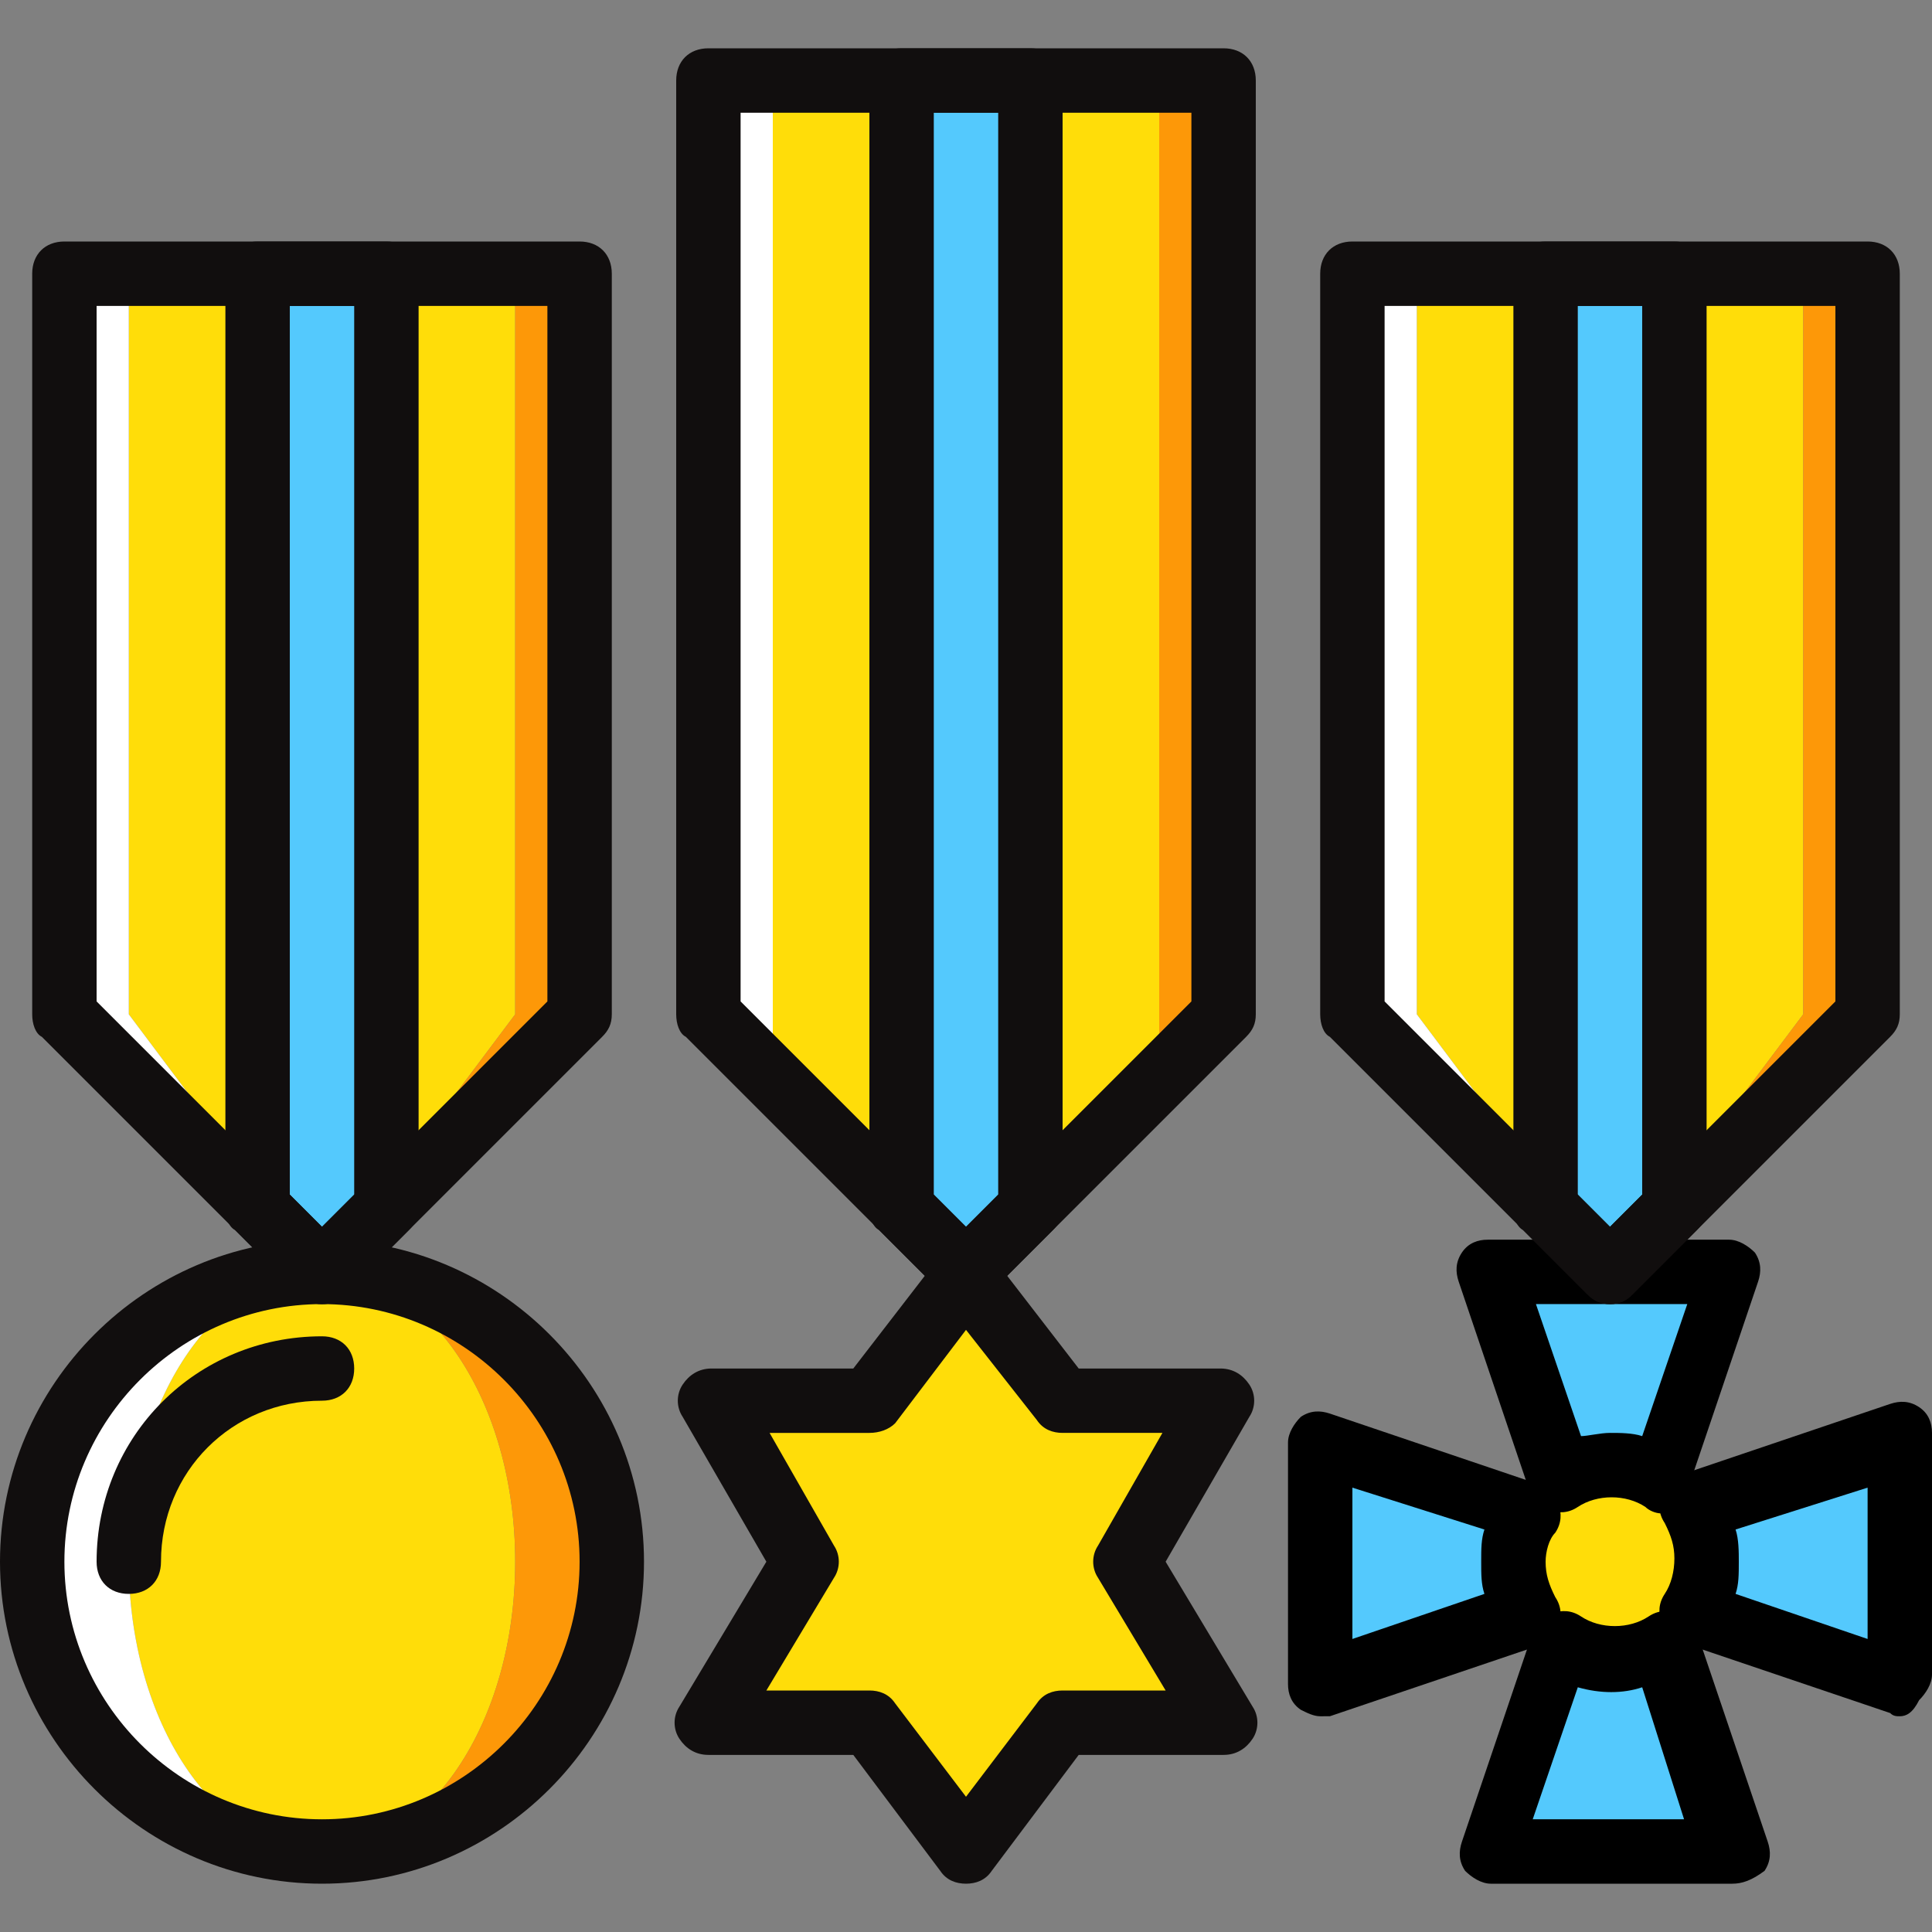 <?xml version="1.0" encoding="iso-8859-1"?>
<!-- Uploaded to: SVG Repo, www.svgrepo.com, Generator: SVG Repo Mixer Tools -->
<svg height="800px" width="800px" version="1.1" id="Layer_1" xmlns="http://www.w3.org/2000/svg" xmlns:xlink="http://www.w3.org/1999/xlink" 
	 viewBox="0 0 512 512" xml:space="preserve">
<rect x="0" y="0" width="512" height="512" fill="#808080" stroke="none"/>
<g transform="translate(1 1)">
	<g>
		<path style="fill:#54C9FD;" d="M447,399.213c2.56,4.267,4.267,8.533,4.267,13.653s-1.707,9.387-4.267,13.653l55.467,18.773v-64
			L447,399.213z"/>
		<path style="fill:#54C9FD;" d="M439.32,435.053c-4.267,2.56-8.533,4.267-13.653,4.267s-9.387-1.707-13.653-4.267l-17.92,54.613h64
			L439.32,435.053z"/>
		<path style="fill:#54C9FD;" d="M400.067,412.867c0-5.12,1.707-9.387,4.267-13.653l-55.467-17.92v64l55.467-18.773
			C401.773,423.107,400.067,417.987,400.067,412.867"/>
		<path style="fill:#54C9FD;" d="M425.667,387.267c5.12,0,9.387,1.707,13.653,4.267l18.773-55.467h-64l18.773,55.467
			C416.28,388.973,420.547,387.267,425.667,387.267"/>
	</g>
	<g>
		<polygon style="fill:#FFDD09;" points="255,336.92 280.6,370.2 322.413,370.2 297.667,412.867 323.267,455.533 280.6,455.533 
			255,489.667 229.4,455.533 186.733,455.533 212.333,412.867 187.587,370.2 229.4,370.2 		"/>
		<path style="fill:#FFDD09;" d="M135.533,412.867c0-42.667-23.04-76.8-51.2-76.8s-51.2,34.133-51.2,76.8s23.04,76.8,51.2,76.8
			S135.533,455.533,135.533,412.867"/>
	</g>
	<path style="fill:#FD9808;" d="M84.333,336.067c28.16,0,51.2,34.133,51.2,76.8s-23.04,76.8-51.2,76.8
		c42.667,0,76.8-34.133,76.8-76.8C161.133,371.053,127,336.067,84.333,336.067"/>
	<path style="fill:#FFFFFF;" d="M33.133,412.867c0-42.667,23.04-76.8,51.2-76.8c-42.667,0-76.8,34.133-76.8,76.8
		s34.133,76.8,76.8,76.8C56.173,489.667,33.133,455.533,33.133,412.867"/>
	<polygon style="fill:#FFDD09;" points="84.333,336.067 33.133,267.8 33.133,71.533 135.533,71.533 135.533,267.8 	"/>
	<polygon style="fill:#FFFFFF;" points="33.133,71.533 16.067,71.533 16.067,267.8 84.333,336.067 33.133,267.8 	"/>
	<polygon style="fill:#FD9808;" points="135.533,71.533 135.533,267.8 84.333,336.067 152.6,267.8 152.6,71.533 	"/>
	<g>
		<polygon style="fill:#54C9FD;" points="442.733,71.533 408.6,71.533 408.6,319 425.667,336.067 442.733,319 		"/>
		<polygon style="fill:#54C9FD;" points="272.067,20.333 237.933,20.333 237.933,319 255,336.067 272.067,319 		"/>
		<polygon style="fill:#54C9FD;" points="101.4,71.533 67.267,71.533 67.267,319 84.333,336.067 101.4,319 		"/>
	</g>
	<polygon style="fill:#FFDD09;" points="425.667,336.067 374.467,267.8 374.467,71.533 476.867,71.533 476.867,267.8 	"/>
	<polygon style="fill:#FFFFFF;" points="374.467,71.533 357.4,71.533 357.4,267.8 425.667,336.067 374.467,267.8 	"/>
	<polygon style="fill:#FD9808;" points="476.867,71.533 476.867,267.8 425.667,336.067 493.933,267.8 493.933,71.533 	"/>
	<polygon style="fill:#54C9FD;" points="442.733,71.533 408.6,71.533 408.6,319 425.667,336.067 442.733,319 	"/>
	<polygon style="fill:#FFDD09;" points="255,344.6 203.8,276.333 203.8,20.333 306.2,20.333 306.2,276.333 	"/>
	<polygon style="fill:#FFFFFF;" points="203.8,20.333 186.733,20.333 186.733,276.333 255,344.6 203.8,276.333 	"/>
	<polygon style="fill:#FD9808;" points="306.2,20.333 306.2,276.333 255,344.6 323.267,276.333 323.267,20.333 	"/>
	<polygon style="fill:#54C9FD;" points="272.067,20.333 237.933,20.333 237.933,327.533 255,344.6 272.067,327.533 	"/>
	<g>
		<path style="fill:#110E0E;" d="M255,344.6c-2.56,0-4.267-0.853-5.973-2.56l-68.267-68.267c-1.707-0.853-2.56-3.413-2.56-5.973
			V20.333c0-5.12,3.413-8.533,8.533-8.533h136.533c5.12,0,8.533,3.413,8.533,8.533V267.8c0,2.56-0.853,4.267-2.56,5.973
			l-68.267,68.267C259.267,343.747,257.56,344.6,255,344.6z M195.267,264.387L255,324.12l59.733-59.733V28.867H195.267V264.387z"/>
		<path style="fill:#110E0E;" d="M255,498.2c-2.56,0-5.12-0.853-6.827-3.413l-23.04-30.72h-38.4c-3.413,0-5.973-1.707-7.68-4.267
			s-1.707-5.973,0-8.533l23.04-38.4l-22.187-38.4c-1.707-2.56-1.707-5.973,0-8.533c1.707-2.56,4.267-4.267,7.68-4.267h37.547
			l23.04-29.867c3.413-4.267,10.24-4.267,13.653,0l23.04,29.867h37.547c3.413,0,5.973,1.707,7.68,4.267
			c1.707,2.56,1.707,5.973,0,8.533l-22.187,38.4l23.04,38.4c1.707,2.56,1.707,5.973,0,8.533c-1.707,2.56-4.267,4.267-7.68,4.267
			h-38.4l-23.04,30.72C260.12,497.347,257.56,498.2,255,498.2L255,498.2z M202.093,447H229.4c2.56,0,5.12,0.853,6.827,3.413
			L255,475.16l18.773-24.747c1.707-2.56,4.267-3.413,6.827-3.413h27.307l-17.92-29.867c-1.707-2.56-1.707-5.973,0-8.533
			l17.067-29.867H280.6c-2.56,0-5.12-0.853-6.827-3.413L255,351.427l-18.773,24.747c-1.707,1.707-4.267,2.56-6.827,2.56h-26.453
			l17.067,29.867c1.707,2.56,1.707,5.973,0,8.533L202.093,447z"/>
		<path style="fill:#110E0E;" d="M84.333,498.2C37.4,498.2-1,459.8-1,412.867s38.4-85.333,85.333-85.333s85.333,38.4,85.333,85.333
			S131.267,498.2,84.333,498.2z M84.333,344.6c-37.547,0-68.267,30.72-68.267,68.267s30.72,68.267,68.267,68.267
			s68.267-30.72,68.267-68.267S121.88,344.6,84.333,344.6z"/>
		<path style="fill:#110E0E;" d="M33.133,421.4c-5.12,0-8.533-3.413-8.533-8.533c0-33.28,26.453-59.733,59.733-59.733
			c5.12,0,8.533,3.413,8.533,8.533c0,5.12-3.413,8.533-8.533,8.533c-23.893,0-42.667,18.773-42.667,42.667
			C41.667,417.987,38.253,421.4,33.133,421.4z"/>
	</g>
	<path style="fill:#FFDD09;" d="M451.267,412.867c0-14.507-11.093-25.6-25.6-25.6s-25.6,11.093-25.6,25.6s11.093,25.6,25.6,25.6
		S451.267,427.373,451.267,412.867"/>
	<path d="M502.467,453.827c-0.853,0-1.707,0-2.56-0.853L444.44,434.2c-2.56-0.853-4.267-2.56-5.12-5.12
		c-0.853-2.56-0.853-5.12,0.853-7.68c1.707-2.56,2.56-5.973,2.56-9.387c0-3.413-0.853-5.973-2.56-9.387
		c-1.707-2.56-1.707-5.12-0.853-7.68c0.853-2.56,2.56-4.267,5.12-5.12l55.467-18.773c2.56-0.853,5.12-0.853,7.68,0.853
		c2.56,1.707,3.413,4.267,3.413,6.827v64c0,2.56-1.707,5.12-3.413,6.827C505.88,452.973,504.173,453.827,502.467,453.827z
		 M458.947,421.4l34.987,11.947V393.24l-34.987,11.093c0.853,2.56,0.853,5.973,0.853,8.533C459.8,416.28,459.8,418.84,458.947,421.4
		z"/>
	<path d="M458.093,498.2h-64c-2.56,0-5.12-1.707-6.827-3.413c-1.707-2.56-1.707-5.12-0.853-7.68l18.773-55.467
		c0.853-2.56,2.56-4.267,5.12-5.12c2.56-0.853,5.12-0.853,7.68,0.853c5.12,3.413,12.8,3.413,17.92,0
		c2.56-1.707,5.12-1.707,7.68-0.853c2.56,0.853,4.267,2.56,5.12,5.12l18.773,55.467c0.853,2.56,0.853,5.12-0.853,7.68
		C463.213,497.347,460.653,498.2,458.093,498.2z M405.187,481.133h40.107L434.2,446.147c-5.12,1.707-11.093,1.707-17.067,0
		L405.187,481.133z"/>
	<path d="M348.867,453.827c-1.707,0-3.413-0.853-5.12-1.707c-2.56-1.707-3.413-4.267-3.413-6.827v-64c0-2.56,1.707-5.12,3.413-6.827
		c2.56-1.707,5.12-1.707,7.68-0.853l55.467,18.773c2.56,0.853,4.267,2.56,5.12,5.12s0.853,5.12-0.853,7.68
		c-1.707,1.707-2.56,5.12-2.56,7.68c0,3.413,0.853,5.973,2.56,9.387c1.707,2.56,1.707,5.12,0.853,7.68
		c-0.853,2.56-2.56,4.267-5.12,5.12l-55.467,18.773C350.573,453.827,349.72,453.827,348.867,453.827z M357.4,393.24v40.107
		l34.987-11.947c-0.853-2.56-0.853-5.12-0.853-8.533c0-3.413,0-5.973,0.853-8.533L357.4,393.24z"/>
	<path d="M439.32,400.067c-1.707,0-3.413-0.853-4.267-1.707c-5.12-3.413-12.8-3.413-17.92,0c-2.56,1.707-5.12,1.707-7.68,0.853
		c-2.56-0.853-4.267-2.56-5.12-5.12l-18.773-55.467c-0.853-2.56-0.853-5.12,0.853-7.68c1.707-2.56,4.267-3.413,6.827-3.413h64
		c2.56,0,5.12,1.707,6.827,3.413c1.707,2.56,1.707,5.12,0.853,7.68l-18.773,55.467c-0.853,2.56-2.56,4.267-5.12,5.12
		C441.027,400.067,440.173,400.067,439.32,400.067z M425.667,378.733c2.56,0,5.973,0,8.533,0.853l11.947-34.987H406.04
		l11.947,34.987C419.693,379.587,423.107,378.733,425.667,378.733z"/>
	<g>
		<path style="fill:#110E0E;" d="M255,344.6c-2.56,0-4.267-0.853-5.973-2.56l-17.067-17.067c-1.707-0.853-2.56-3.413-2.56-5.973
			V20.333c0-5.12,3.413-8.533,8.533-8.533h34.133c5.12,0,8.533,3.413,8.533,8.533V319c0,2.56-0.853,4.267-2.56,5.973l-17.067,17.067
			C259.267,343.747,257.56,344.6,255,344.6z M246.467,315.587L255,324.12l8.533-8.533V28.867h-17.067V315.587z"/>
		<path style="fill:#110E0E;" d="M84.333,344.6c-2.56,0-4.267-0.853-5.973-2.56l-68.267-68.267c-1.707-0.853-2.56-3.413-2.56-5.973
			V71.533c0-5.12,3.413-8.533,8.533-8.533H152.6c5.12,0,8.533,3.413,8.533,8.533V267.8c0,2.56-0.853,4.267-2.56,5.973L90.307,342.04
			C88.6,343.747,86.893,344.6,84.333,344.6z M24.6,264.387l59.733,59.733l59.733-59.733V80.067H24.6V264.387z"/>
		<path style="fill:#110E0E;" d="M84.333,344.6c-2.56,0-4.267-0.853-5.973-2.56l-17.067-17.067c-1.707-0.853-2.56-3.413-2.56-5.973
			V71.533c0-5.12,3.413-8.533,8.533-8.533H101.4c5.12,0,8.533,3.413,8.533,8.533V319c0,2.56-0.853,4.267-2.56,5.973L90.307,342.04
			C88.6,343.747,86.893,344.6,84.333,344.6z M75.8,315.587l8.533,8.533l8.533-8.533V80.067H75.8V315.587z"/>
		<path style="fill:#110E0E;" d="M425.667,344.6c-2.56,0-4.267-0.853-5.973-2.56l-68.267-68.267c-1.707-0.853-2.56-3.413-2.56-5.973
			V71.533c0-5.12,3.413-8.533,8.533-8.533h136.533c5.12,0,8.533,3.413,8.533,8.533V267.8c0,2.56-0.853,4.267-2.56,5.973
			L431.64,342.04C429.933,343.747,428.227,344.6,425.667,344.6z M365.933,264.387l59.733,59.733l59.733-59.733V80.067H365.933
			V264.387z"/>
		<path style="fill:#110E0E;" d="M425.667,344.6c-2.56,0-4.267-0.853-5.973-2.56l-17.067-17.067c-1.707-0.853-2.56-3.413-2.56-5.973
			V71.533c0-5.12,3.413-8.533,8.533-8.533h34.133c5.12,0,8.533,3.413,8.533,8.533V319c0,2.56-0.853,4.267-2.56,5.973L431.64,342.04
			C429.933,343.747,428.227,344.6,425.667,344.6z M417.133,315.587l8.533,8.533l8.533-8.533V80.067h-17.067V315.587z"/>
	</g>
</g>
</svg>